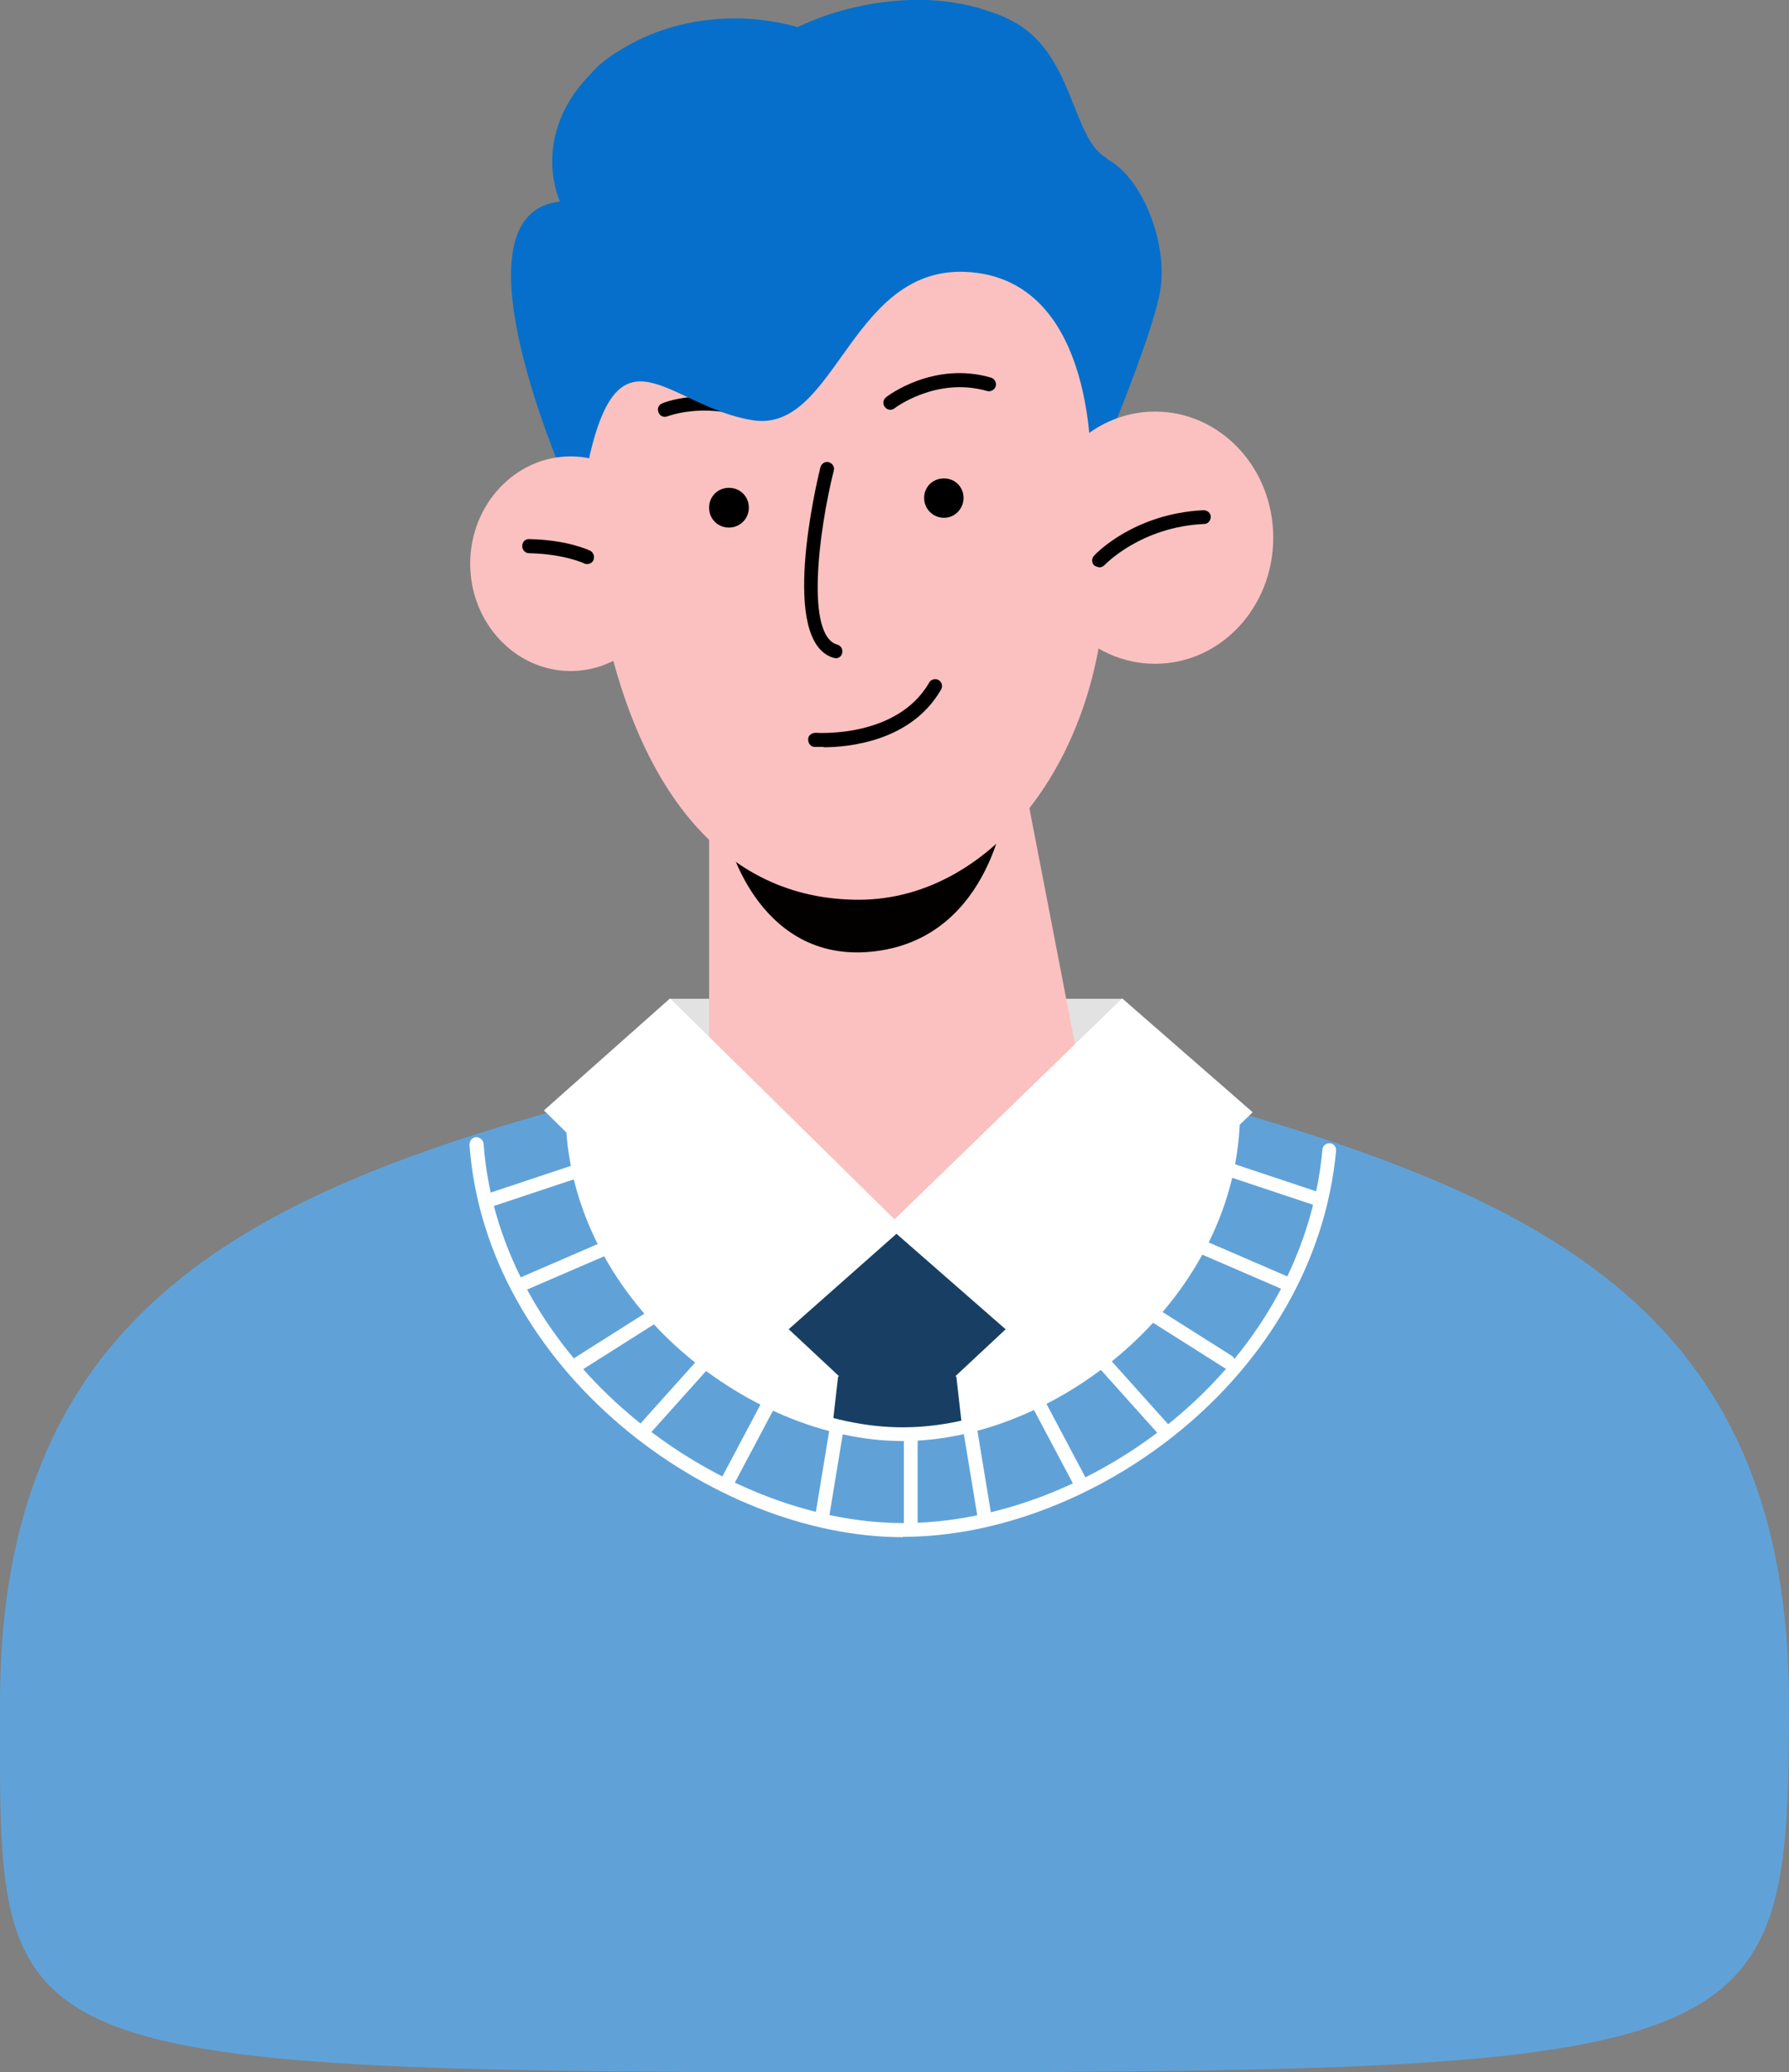 <?xml version="1.0" encoding="UTF-8"?>
<svg id="_レイヤー_2" data-name="レイヤー 2" xmlns="http://www.w3.org/2000/svg" viewBox="0 0 49.5 57.35">
  <rect x="0" y="0" width="49.5" height="57.35" fill="#808080" stroke="none"/>
  <defs>
    <style>
      .cls-1 {
        fill: #fac1c0;
      }

      .cls-2 {
        fill: #010000;
      }

      .cls-3 {
        fill: #e2e2e2;
      }

      .cls-4 {
        fill: #183f63;
      }

      .cls-5 {
        fill: #60a2d8;
      }

      .cls-6 {
        fill: #020100;
      }

      .cls-7 {
        fill: #fff;
      }

      .cls-8 {
        fill: #066fcb;
      }
    </style>
  </defs>
  <g id="_レイヤー_1-2" data-name="レイヤー 1">
    <g>
      <rect class="cls-3" x="18.53" y="27.64" width="12.53" height="3.74"/>
      <path class="cls-7" d="M.31,46.73c0,9.44-.58,9.85,23.86,9.85s25.01-.41,25.01-9.85-10.94-17.09-24.44-17.09S.31,37.29.31,46.73Z"/>
      <g>
        <path class="cls-1" d="M19.62,29.45v-7.41h8.8l1.44,7.46s-1.27,6.12-4.73,6.12-5.52-6.17-5.52-6.17Z"/>
        <path class="cls-6" d="M20.17,23.31s.87,3.44,4.09,3.01c3.22-.43,3.58-4.14,3.58-4.14l-7.67,1.13Z"/>
        <path class="cls-1" d="M30.59,15.78c0,5.03-3.06,9.12-6.83,9.12s-6.16-3.09-7.12-8.03c-1.25-6.47.87-10.39,5.44-11.11,7.1-1.12,8.51,5,8.51,10.03Z"/>
        <path class="cls-2" d="M20.74,11.57s-.04,0-.06-.01c-1.24-.42-2.2-.04-2.21-.04-.1.04-.21,0-.25-.11-.04-.1,0-.21.11-.25.04-.02,1.11-.44,2.48.03.1.03.15.14.12.24-.03.08-.1.13-.18.13Z"/>
        <path class="cls-2" d="M24.63,11.34c-.06,0-.11-.03-.15-.08-.06-.08-.05-.2.04-.27.05-.04,1.32-1,2.9-.54.1.03.16.14.13.24-.03.1-.14.16-.24.13-1.4-.4-2.55.47-2.56.48-.04.03-.08.04-.12.04Z"/>
        <path class="cls-2" d="M23.13,18.21s-.03,0-.05,0c-1.53-.42-.5-4.79-.38-5.28.03-.1.13-.17.23-.14.1.03.17.13.14.23-.43,1.73-.78,4.58.1,4.82.1.03.16.13.13.24-.02.09-.1.14-.19.14Z"/>
        <path class="cls-2" d="M22.79,20.67c-.14,0-.23,0-.25,0-.11,0-.18-.1-.18-.21,0-.11.1-.18.21-.18.02,0,2.25.16,3.14-1.39.05-.09.17-.12.26-.07.09.05.12.17.07.26-.83,1.45-2.59,1.6-3.25,1.6Z"/>
        <path class="cls-2" d="M20.72,14.05c0,.3-.24.55-.55.55s-.55-.24-.55-.55.24-.55.55-.55.55.24.55.55Z"/>
        <path class="cls-2" d="M26.66,13.78c0,.3-.24.55-.54.55s-.55-.24-.55-.55.24-.54.55-.54.54.24.54.54Z"/>
        <path class="cls-8" d="M30.63,4.38c-.96-.51-.9-2.76-2.48-3.72-.24-.14-.48-.25-.74-.33-1.03-.38-2.36-.45-3.75-.13-.57.13-1.11.32-1.59.55-.54-.15-1.12-.24-1.73-.24-1.23,0-2.35.34-3.23.91-.31.18-.56.39-.77.63-.66.67-1.06,1.5-1.06,2.41,0,.39.07.76.21,1.12-2.82.3-.43,6.32.1,7.6.06.15.63-.12.63-.12.85-4.34,2.24-1.8,4.61-1.43,2.37.37,2.7-4.53,6.19-4.08,3.49.45,3.16,5.81,3.16,5.81,0,0,1.69-3.95,1.92-5.3.23-1.35-.51-3.16-1.47-3.66Z"/>
        <g>
          <path class="cls-1" d="M35.23,14.88c0,1.93-1.46,3.49-3.27,3.49s-3.27-1.56-3.27-3.49,1.46-3.49,3.27-3.49,3.27,1.56,3.27,3.49Z"/>
          <path class="cls-2" d="M30.41,15.7s-.09-.02-.13-.05c-.08-.07-.08-.19-.01-.27.04-.05,1.11-1.17,3.03-1.26.11,0,.2.08.2.18,0,.11-.08.2-.18.2-1.76.08-2.75,1.13-2.76,1.14-.04.04-.09.06-.14.06Z"/>
        </g>
        <g>
          <path class="cls-1" d="M13.01,15.6c0,1.64,1.25,2.97,2.78,2.97s2.78-1.33,2.78-2.97-1.25-2.97-2.78-2.97-2.78,1.33-2.78,2.97Z"/>
          <path class="cls-2" d="M16.24,15.61s-.06,0-.08-.02c0,0-.55-.26-1.52-.28-.11,0-.19-.09-.19-.2,0-.11.08-.2.2-.19,1.06.02,1.65.31,1.68.32.09.05.13.16.09.26-.03.07-.1.11-.17.11Z"/>
        </g>
      </g>
      <polygon class="cls-4" points="26.46 38.09 26.43 38.09 27.95 36.67 24.82 33.76 21.7 36.67 23.22 38.09 23.19 38.09 21.55 52.45 23.19 54.9 26.46 54.9 28.1 52.45 26.46 38.09"/>
      <path class="cls-5" d="M49.5,47.14c0,9.79-.58,10.21-25.33,10.21S0,56.93,0,47.14C0,36.52,6.57,33.16,15.84,30.6c0,.05,0,.11,0,.16,0,4.93,4.78,8.93,9.14,8.93s9.14-4,9.14-8.93v-.02c9.02,2.64,15.38,5.92,15.38,16.41Z"/>
      <path class="cls-7" d="M24.98,42.54c-5.29,0-11.54-4.64-11.99-10.86,0-.11.07-.2.18-.21.1,0,.2.07.21.18.44,6.01,6.49,10.5,11.61,10.5s11.04-4.24,11.6-10.33c0-.1.1-.19.2-.18.1,0,.18.09.18.19-.58,6.31-6.78,10.7-11.98,10.7Z"/>
      <g>
        <path class="cls-7" d="M13.56,33.4c-.08,0-.16-.05-.18-.13-.03-.1.02-.21.12-.24l2.37-.79c.1-.03.21.02.24.12.03.1-.02.21-.12.24l-2.37.79s-.04,0-.06,0Z"/>
        <path class="cls-7" d="M14.37,35.77c-.07,0-.15-.04-.18-.12-.04-.1,0-.21.1-.25l2.36-1.02c.1-.04.21,0,.25.1.04.1,0,.21-.1.25l-2.36,1.02s-.05.02-.08.02Z"/>
        <path class="cls-7" d="M16.01,37.93c-.06,0-.13-.03-.16-.09-.06-.09-.03-.21.06-.27l2.07-1.31c.09-.06.21-.03.27.06.06.09.03.21-.06.27l-2.07,1.31s-.07.03-.1.03Z"/>
        <path class="cls-7" d="M17.74,39.85s-.09-.02-.13-.05c-.08-.07-.09-.19-.01-.27l1.73-1.93c.07-.08.19-.09.27-.01.08.07.09.19.01.27l-1.73,1.93s-.09.06-.14.06Z"/>
        <path class="cls-7" d="M20.12,41.21s-.06,0-.09-.02c-.09-.05-.13-.17-.08-.26l1.15-2.17c.05-.09.17-.13.26-.08.09.05.13.17.08.26l-1.15,2.17c-.03.07-.1.1-.17.1Z"/>
        <path class="cls-7" d="M22.74,42.21s-.02,0-.03,0c-.1-.02-.18-.12-.16-.22l.39-2.37c.02-.1.12-.18.22-.16.1.02.18.12.16.22l-.39,2.37c-.02.09-.1.16-.19.16Z"/>
      </g>
      <g>
        <path class="cls-7" d="M36.42,33.35s-.04,0-.06,0l-2.37-.79c-.1-.03-.16-.14-.12-.24.03-.1.14-.15.24-.12l2.37.79c.1.03.16.14.12.24-.03.08-.1.13-.18.13Z"/>
        <path class="cls-7" d="M35.61,35.72s-.05,0-.08-.02l-2.36-1.02c-.1-.04-.14-.16-.1-.25.04-.1.16-.14.25-.1l2.36,1.02c.1.04.14.16.1.25-.03.07-.1.12-.18.12Z"/>
        <path class="cls-7" d="M33.97,37.88s-.07,0-.1-.03l-2.07-1.31c-.09-.06-.12-.18-.06-.27.06-.09.18-.12.27-.06l2.07,1.31c.09.06.12.18.06.27-.04.06-.1.09-.16.09Z"/>
        <path class="cls-7" d="M32.24,39.8c-.05,0-.11-.02-.14-.06l-1.73-1.93c-.07-.08-.06-.2.01-.27.08-.07.2-.06.27.01l1.73,1.93c.07.08.06.2-.01.27-.04.03-.08.05-.13.05Z"/>
        <path class="cls-7" d="M29.86,41.16c-.07,0-.14-.04-.17-.1l-1.15-2.17c-.05-.09-.01-.21.08-.26.09-.05.21-.01.26.08l1.15,2.17c.05.09.01.21-.08.26-.03.02-.06.02-.09.02Z"/>
        <path class="cls-7" d="M27.24,42.16c-.09,0-.17-.07-.19-.16l-.39-2.37c-.02-.1.05-.2.16-.22.1-.02.2.05.22.16l.39,2.37c.02.1-.05.2-.16.22-.01,0-.02,0-.03,0Z"/>
      </g>
      <path class="cls-7" d="M25.2,42.44c-.11,0-.19-.09-.19-.19v-2.41c0-.11.09-.19.19-.19s.19.09.19.19v2.41c0,.11-.09.19-.19.19Z"/>
      <path class="cls-7" d="M24.98,39.88c-4.32,0-9.33-3.98-9.33-9.12,0-.11.09-.19.19-.19s.19.09.19.19c0,4.92,4.81,8.74,8.95,8.74s8.95-3.82,8.95-8.74c0-.11.09-.19.19-.19s.19.09.19.19c0,5.14-5.02,9.12-9.33,9.12Z"/>
      <polygon class="cls-7" points="21.5 37.07 15.05 30.73 18.54 27.63 24.99 33.98 21.5 37.07"/>
      <polygon class="cls-7" points="28.16 37.08 34.66 30.78 31.05 27.63 24.56 33.93 28.16 37.08"/>
    </g>
  </g>
</svg>